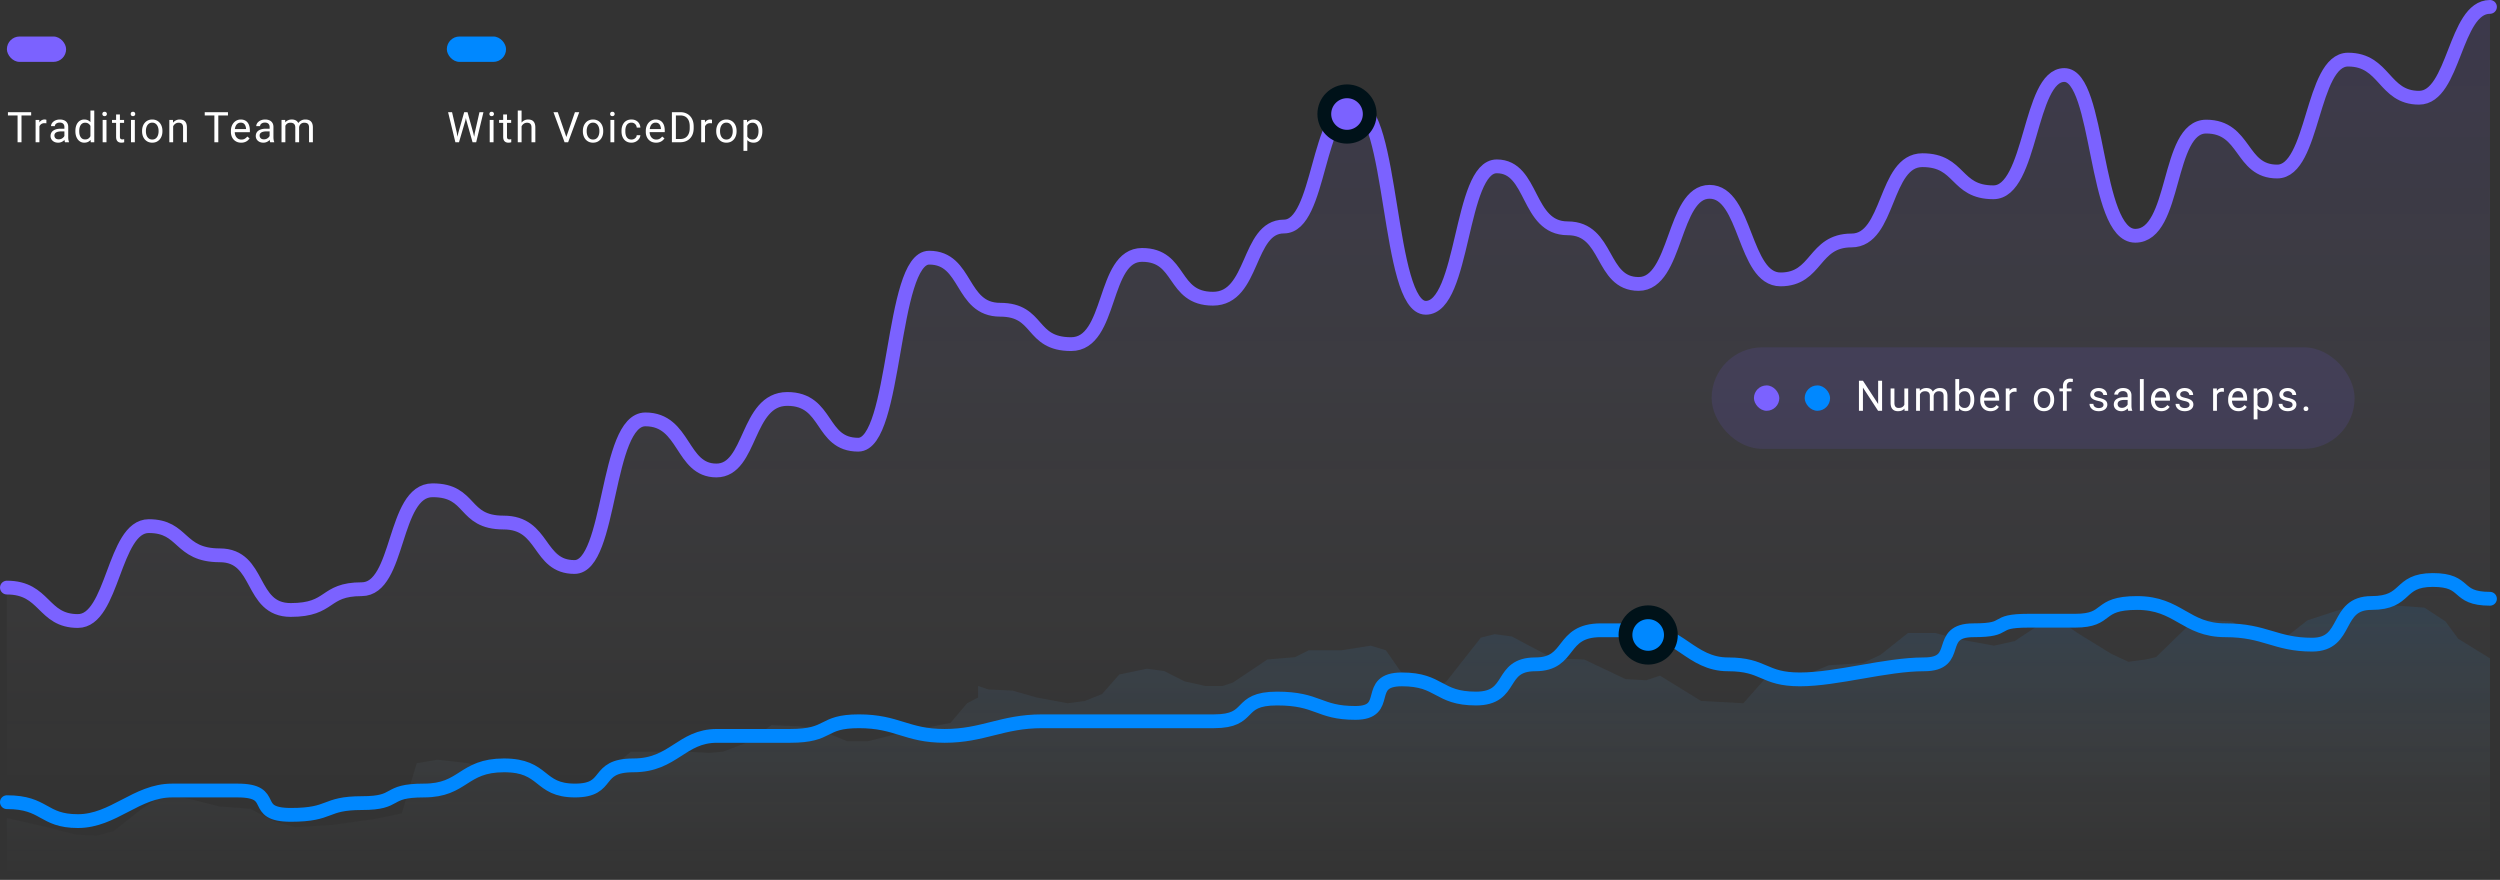 <svg xmlns="http://www.w3.org/2000/svg" width="591" height="208" fill="none"><rect width="100%" height="100%" fill="#333333" stroke="none"/><path fill="url(#a)" d="m8.144 139.933-6.514-1.404v47.739h587V1.63l-4.07 2.107-7.328 16.147-4.071 2.808-7.327-1.404-8.141-7.02-4.885.701-7.328 15.445-4.884 9.829h-6.514l-6.513-9.127-4.366-.702h-4.589l-8.956 22.466-2.442 1.404-4.071 1.404-4.071-4.915-6.513-29.485-4.071-3.51-4.071 1.404-8.141 23.869-4.885 2.808-8.956-4.212-4.884-3.51h-6.514l-6.513 13.338-4.07 4.915-8.142 1.404-6.513 7.02-4.071 1.405-4.071-1.405-8.955-18.253-7.328-1.404-8.955 18.955-3.257 2.809-4.885-.703-9.769-11.934-7.328-.702-5.699-7.723-4.07-5.616-4.071-1.404-3.257 2.106-8.141 26.678-2.443 4.212-3.256.702-4.071-7.02-8.141-37.209-2.443-2.808h-1.628l-4.071 2.106-6.513 21.061-3.257 4.213-6.513 1.404-8.141 14.04-2.443 2.107h-4.071l-4.884-2.808-4.885-6.319-4.071-1.404-6.513 3.51-4.071 11.935-4.071 4.212-4.07 1.404-7.328-3.51-5.699-4.212-5.699-.702-2.442-2.106-6.513-7.723-4.071-2.106-4.071 2.106-6.513 30.188-4.885 11.233h-4.885l-7.327-7.723-4.071-1.404-6.513-.702-5.699 10.531-5.699 5.616-3.257.702-6.513-8.424-7.327-3.51-4.885 1.404-9.77 31.592-4.071 1.404-6.513-5.617-8.955-5.616h-4.071l-4.885-4.914-7.327-2.106-4.885 2.106L92 135.019l-6.514 3.51-4.07 1.404-5.7 2.106-8.955 1.404-4.885-3.51-5.699-7.722-7.327-1.404-6.513-4.213-5.7-2.808-3.256.702-3.256 5.617-6.514 13.338-4.07 2.809-4.885-.703z"></path><path stroke="#7B62FF" stroke-linecap="round" stroke-width="3.261" d="M588.63 1.63c-8.385 0-8.385 21.473-16.771 21.473s-8.036-9.01-16.771-9.01-8.037 26.457-16.772 26.457-7.337-10.621-16.771-10.621-6.988 25.806-16.772 25.806-8.385-38-16.771-38-7.687 27.723-16.772 27.723-7.687-7.592-16.771-7.592c-9.085 0-7.687 18.98-16.771 18.98-9.085 0-8.037 9.203-16.772 9.203s-8.036-20.706-16.771-20.706-7.687 21.78-16.772 21.78-6.988-13.152-16.771-13.152-8.036-14.648-16.772-14.648-7.687 33.437-16.771 33.437c-9.085 0-7.687-47.74-16.771-47.74-9.085 0-8.037 28.53-16.772 28.53s-6.988 17.063-16.771 17.063-7.338-10.353-16.772-10.353-6.988 21.09-16.771 21.09-7.338-8.13-16.772-8.13-7.686-12.309-16.771-12.309-7.687 44.212-16.771 44.212c-9.085 0-6.989-10.813-16.772-10.813s-8.386 16.91-16.771 16.91-7.338-12.079-16.772-12.079-8.036 34.894-16.771 34.894-6.988-10.507-16.772-10.507-7.337-7.63-16.771-7.63-7.687 23.39-16.771 23.39c-9.085 0-6.989 4.908-16.772 4.908s-6.988-12.922-16.771-12.922-8.386-6.902-16.772-6.902-8.385 22.432-16.771 22.432-7.687-7.899-16.772-7.899"></path><circle cx="318.436" cy="26.954" r="5.369" fill="#7B62FF" stroke="#001219" stroke-width="3.261"></circle><path fill="url(#b)" d="m11.13 195.551-9.5-2.165v13.724h587v-51.472l-7.5-4.63-3-4.085-4.969-3.268-7.327-.545-5.704.545h-5.5l-9.149 2.995-4.885 3.813h-6.513l-6.514-3.54-4.366-.273h-4.589l-8.956 8.715-2.442.545-4.071.545-4.071-1.907-7.944-4.902-2.5-1.748-5-1.248-7.352 4.902-4.885 1.09-8.955-1.634-4.885-1.362h-6.513l-6.514 5.175-4.07 1.906-8.142.545-6.513 2.723-4.071.545-4.071-.545-5.529 6.264-10-.545-9.709-5.991-3.257 1.089-4.885-.272-9.769-4.63-7.328-.272-5.699-2.996-4.07-2.179-4.071-.545-3.257.817-8.141 10.349-2.443 1.634-3.256.273-4.071-2.724-4.544-6.536-3.597-1.089-6.903 1.089h-7.752l-3.257 1.634-6.513.545-8.141 5.447-2.443.817h-4.07l-4.885-1.09-4.885-2.451-4.071-.544-6.513 1.361-4.071 4.63-4.071 1.634-4.07.545-7.328-1.362-5.699-1.634-5.699-.272-2.442-.817v2.723l-2.59 1.362-3.923 4.63-12.077 2.451-7.463 1.906h-4.885l-7.327-2.996-4.071-.544-6.513-.273-5.699 4.085-5.699 2.179-3.257.272-5.586-.272h-13l-9.909 8.443-4.071.544-6.513-2.178-8.955-2.179h-4.071l-4.885-1.906-7.327-.818-4.885.818-3.522 11.862-6.513 1.362-4.07.544-5.7.817-8.955.545-4.885-1.362-5.7-2.995-7.326-.545-6.514-1.634-5.699-1.089-2.991 1.209-3.257 2.179-6.513 5.175-4.07 1.089-4.886-.272z"></path><path stroke="#08F" stroke-linecap="round" stroke-width="3.261" d="M588.63 141.549c-8.392 0-5.118-4.439-13.511-4.439s-5.77 5.438-14.513 5.438-5.269 9.849-14.011 9.849c-8.743 0-11.076-3.401-20.518-3.401s-11.083-6.448-20.875-6.448-6.262 4.187-14.655 4.187h-11.01c-9.092 0-3.918 2.261-13.011 2.261s-2.589 8.054-11.681 8.054-20.611 3.557-29.354 3.557-8.272-3.557-17.014-3.557c-8.743 0-11.683-8.054-20.775-8.054h-9.251c-9.791 0-6.77 8.054-15.513 8.054s-4.92 8.086-14.012 8.086-8.423-4.529-17.515-4.529-2.267 7.926-11.009 7.926-8.724-3.397-18.516-3.397-5.456 5.375-14.898 5.375h-40.649c-9.442 0-13.928 3.452-23.02 3.452s-11.168-3.452-20.26-3.452-6.479 3.452-16.271 3.452h-17.3c-8.393 0-10.29 6.969-19.732 6.969s-5.097 5.948-13.84 5.948-6.994-5.948-16.786-5.948c-9.791 0-9.474 5.948-18.916 5.948s-5.563 2.975-14.655 2.975-6.994 2.779-16.786 2.779c-9.791 0-2.805-5.754-12.596-5.754H40.664c-8.393 0-13.855 7.23-22.248 7.23s-7.693-4.472-16.786-4.472"></path><circle cx="389.63" cy="150.11" r="5.369" fill="#08F" stroke="#001219" stroke-width="3.261"></circle><rect width="14" height="6" x="105.63" y="8.63" fill="#08F" rx="3"></rect><path fill="#fff" d="m108.326 31.482 1.411-4.961h.683l-.395 1.929-1.519 5.18h-.678zm-1.46-4.961 1.123 4.863.337 2.246h-.674l-1.724-7.109zm5.381 4.858 1.098-4.858h.943l-1.719 7.11h-.674zm-1.724-4.858 1.372 4.96.498 2.15h-.679l-1.464-5.181-.401-1.929zm6.154 1.826v5.283h-.908v-5.283zm-.976-1.401q0-.22.132-.371.136-.152.4-.152.258 0 .395.152a.52.52 0 0 1 .142.37q0 .21-.142.362-.137.147-.395.147-.264 0-.4-.147a.53.53 0 0 1-.132-.361m5.138 1.401v.694h-2.856v-.694zm-1.889-1.284h.903v5.259q0 .269.083.405a.4.4 0 0 0 .215.18q.132.045.283.045.113 0 .234-.02.128-.025.191-.039l.005.737a2 2 0 0 1-.283.064 2 2 0 0 1-.415.034 1.4 1.4 0 0 1-.611-.132 1 1 0 0 1-.444-.44q-.161-.311-.161-.84zm4.352-.933v7.5h-.903v-7.5zm-.215 4.659-.376-.015q.005-.542.162-1.001.156-.465.439-.806a1.96 1.96 0 0 1 1.548-.717q.39 0 .703.107.312.102.532.332.225.23.342.596.117.36.117.884v3.461h-.908V30.16q0-.415-.122-.664a.75.75 0 0 0-.357-.367 1.3 1.3 0 0 0-.576-.117 1.34 1.34 0 0 0-.615.142 1.5 1.5 0 0 0-.474.39q-.195.25-.307.572a2.1 2.1 0 0 0-.108.674m10.732 1.762 2.095-6.03h1.02l-2.632 7.11h-.727zm-1.958-6.03 2.075 6.03.259 1.08h-.728l-2.627-7.11zm5.93 4.526v-.112q0-.57.166-1.06.166-.492.478-.854.313-.366.757-.566.444-.205.996-.205.557 0 1.001.205.448.2.762.566.317.361.483.854.166.49.166 1.06v.112q0 .571-.166 1.06-.166.488-.483.854-.313.361-.757.567-.44.2-.996.2a2.4 2.4 0 0 1-1.001-.2 2.3 2.3 0 0 1-.762-.567 2.6 2.6 0 0 1-.478-.854 3.3 3.3 0 0 1-.166-1.06m.903-.112v.112q0 .396.093.747.092.348.278.616.19.268.474.425.282.15.659.15.371 0 .649-.15.283-.157.469-.425.186-.269.278-.616.098-.351.098-.747v-.112q0-.39-.098-.737a1.9 1.9 0 0 0-.283-.62 1.35 1.35 0 0 0-.469-.43 1.3 1.3 0 0 0-.654-.156 1.33 1.33 0 0 0-.654.156 1.4 1.4 0 0 0-.469.43q-.186.268-.278.62a2.8 2.8 0 0 0-.093.737m6.52-2.588v5.283h-.908v-5.283zm-.976-1.401q0-.22.132-.371.136-.152.4-.152.259 0 .396.152.141.15.141.37 0 .21-.141.362-.137.147-.396.147-.264 0-.4-.147a.53.53 0 0 1-.132-.361m5.041 6.04q.322 0 .596-.132t.449-.361q.176-.235.2-.533h.859a1.6 1.6 0 0 1-.317.874 2.16 2.16 0 0 1-.757.65 2.2 2.2 0 0 1-1.03.244q-.596 0-1.04-.21a2.1 2.1 0 0 1-.733-.576 2.6 2.6 0 0 1-.434-.84 3.5 3.5 0 0 1-.142-1.01v-.206q0-.532.142-1.006.146-.478.434-.844.294-.367.733-.577a2.4 2.4 0 0 1 1.04-.21q.62 0 1.084.254.464.249.727.684.269.43.293.977h-.859a1.3 1.3 0 0 0-.186-.591 1.201 1.201 0 0 0-1.059-.581q-.416 0-.698.166a1.2 1.2 0 0 0-.445.44 2 2 0 0 0-.234.61 3.3 3.3 0 0 0-.069.678v.205q0 .347.069.684.068.337.229.61.166.274.445.44.282.16.703.16m5.812.742a2.6 2.6 0 0 1-1.001-.186 2.3 2.3 0 0 1-.766-.532 2.4 2.4 0 0 1-.489-.81 3 3 0 0 1-.17-1.026v-.205q0-.645.19-1.147.19-.508.518-.86.327-.35.742-.532.414-.18.859-.18.566 0 .977.195.415.195.678.547.264.346.391.82a4 4 0 0 1 .127 1.025v.406h-3.945v-.738h3.042v-.068a2.2 2.2 0 0 0-.147-.684 1.23 1.23 0 0 0-.39-.547q-.269-.214-.733-.214a1.23 1.23 0 0 0-1.011.512q-.184.254-.288.62a3.2 3.2 0 0 0-.102.845v.205q0 .377.102.708.108.327.308.576.205.25.493.391.293.142.664.142.478 0 .811-.196.332-.195.581-.522l.547.434a2.5 2.5 0 0 1-.435.494 2.1 2.1 0 0 1-.649.38 2.5 2.5 0 0 1-.904.147m5.671-.098h-1.484l.01-.766h1.474q.762 0 1.27-.318.507-.322.761-.898.26-.581.259-1.357v-.435q0-.61-.146-1.084a2.2 2.2 0 0 0-.43-.806 1.8 1.8 0 0 0-.693-.503 2.4 2.4 0 0 0-.933-.17h-1.601v-.772h1.601q.698 0 1.275.234.576.23.991.67.42.433.644 1.054.225.615.225 1.387v.425q0 .771-.225 1.391-.224.615-.649 1.05-.42.435-1.016.669-.59.23-1.333.23m-.981-7.109v7.11h-.943v-7.11zm6.886 2.656v4.453h-.903v-5.283h.879zm1.651-.86-.005.84a2.283 2.283 0 0 0-.439-.039q-.314 0-.552.098-.24.098-.405.274a1.3 1.3 0 0 0-.264.42q-.093.24-.122.527l-.254.146q0-.478.093-.898.097-.42.297-.742.2-.328.508-.508a1.43 1.43 0 0 1 .967-.161.7.7 0 0 1 .176.044m.998 2.73v-.112q0-.57.166-1.06.166-.492.478-.854.313-.366.757-.566.446-.205.996-.205.557 0 1.001.205.45.2.762.566.318.361.483.854.166.49.166 1.06v.112q0 .571-.166 1.06-.165.488-.483.854-.312.361-.757.567-.44.2-.996.2a2.4 2.4 0 0 1-1.001-.2 2.3 2.3 0 0 1-.762-.567 2.6 2.6 0 0 1-.478-.854 3.3 3.3 0 0 1-.166-1.06m.903-.112v.112q0 .396.093.747.093.348.278.616.19.268.474.425.283.15.659.15.371 0 .65-.15.283-.157.468-.425.186-.269.279-.616.097-.351.097-.747v-.112q0-.39-.097-.737a1.9 1.9 0 0 0-.284-.62 1.35 1.35 0 0 0-.468-.43 1.3 1.3 0 0 0-.655-.156q-.37 0-.654.156a1.4 1.4 0 0 0-.469.43 2 2 0 0 0-.278.62 2.8 2.8 0 0 0-.093.737m6.443-1.572v6.299h-.909v-7.315h.83zm3.559 1.582v.102q0 .576-.137 1.07a2.6 2.6 0 0 1-.4.85q-.258.36-.64.56-.38.201-.874.201-.503 0-.888-.166a1.76 1.76 0 0 1-.655-.483 2.5 2.5 0 0 1-.429-.762 4.4 4.4 0 0 1-.215-1.001v-.547q.058-.585.22-1.05.161-.464.424-.79.269-.333.65-.504.381-.175.879-.175t.884.195q.385.191.649.547t.395.854q.137.493.137 1.099m-.908.102v-.102a3.2 3.2 0 0 0-.083-.742 1.9 1.9 0 0 0-.259-.616 1.23 1.23 0 0 0-.439-.42 1.25 1.25 0 0 0-.64-.156q-.341 0-.596.117a1.3 1.3 0 0 0-.424.318 1.7 1.7 0 0 0-.289.449 2.6 2.6 0 0 0-.161.518v1.264q.098.342.274.645.175.298.469.483.293.18.737.18.366 0 .63-.15.268-.157.439-.425.176-.269.259-.616.083-.351.083-.747"></path><rect width="152" height="24" x="404.63" y="82.11" fill="#7B62FF" fill-opacity=".12" rx="12"></rect><rect width="6" height="6" x="414.63" y="91.11" fill="#7B62FF" rx="3"></rect><rect width="6" height="6" x="426.63" y="91.11" fill="#08F" rx="3"></rect><path fill="#fff" d="M444.924 90v7.11h-.947l-3.579-5.484v5.484h-.942V90h.942l3.594 5.499V90zm5.266 5.89v-4.063h.908v5.283h-.864zm.171-1.114.376-.01q0 .528-.112.977a2.1 2.1 0 0 1-.352.771 1.66 1.66 0 0 1-.64.513q-.395.18-.962.18a2.1 2.1 0 0 1-.708-.112 1.4 1.4 0 0 1-.546-.346 1.6 1.6 0 0 1-.357-.61 3 3 0 0 1-.122-.904v-3.408h.903v3.418q0 .356.078.59a1 1 0 0 0 .22.367.8.8 0 0 0 .313.185q.175.054.361.054.576 0 .913-.22.337-.225.483-.6.152-.381.152-.845m3.513-1.9v4.234h-.909v-5.283h.86zm-.186 1.392-.42-.015q.005-.541.142-1 .137-.465.405-.806a1.8 1.8 0 0 1 .669-.528q.4-.19.928-.19.37 0 .683.107.313.103.542.328.23.224.357.576.126.35.127.85v3.52h-.904v-3.477q0-.415-.141-.664a.8.8 0 0 0-.391-.361 1.4 1.4 0 0 0-.596-.117q-.4 0-.669.141a1.1 1.1 0 0 0-.429.39 1.8 1.8 0 0 0-.235.572 3.2 3.2 0 0 0-.068.674m3.423-.498-.606.186q.006-.436.142-.835.141-.4.405-.713.269-.313.659-.493.392-.186.894-.186.425 0 .752.112.332.112.557.347.23.23.346.59.117.363.117.86v3.472h-.908v-3.482q0-.444-.141-.688a.74.74 0 0 0-.391-.347 1.6 1.6 0 0 0-.596-.102 1.3 1.3 0 0 0-.527.102 1.1 1.1 0 0 0-.386.283 1.2 1.2 0 0 0-.239.406 1.5 1.5 0 0 0-.078.488m5.129-4.16h.908v6.475l-.078 1.025h-.83zm4.477 4.814v.103q0 .576-.136 1.07a2.6 2.6 0 0 1-.401.849q-.263.36-.644.561-.382.2-.874.2-.504 0-.884-.17a1.74 1.74 0 0 1-.635-.503 2.6 2.6 0 0 1-.415-.791 5 5 0 0 1-.21-1.045v-.45q.058-.585.21-1.05.156-.463.415-.79.259-.333.635-.503.375-.176.874-.176.497 0 .884.195.386.191.644.547.263.357.401.855.136.493.136 1.098m-.908.103v-.103q0-.394-.073-.742a1.9 1.9 0 0 0-.235-.615 1.17 1.17 0 0 0-.424-.42 1.26 1.26 0 0 0-.65-.156q-.342 0-.595.117a1.3 1.3 0 0 0-.425.317q-.175.195-.288.45a2.5 2.5 0 0 0-.161.517v1.177q.078.341.253.659.181.313.479.513.303.2.747.2.366 0 .625-.147.264-.15.425-.415.166-.263.244-.61t.078-.742m4.743 2.68a2.6 2.6 0 0 1-1.001-.185 2.3 2.3 0 0 1-.766-.532 2.4 2.4 0 0 1-.489-.81 3 3 0 0 1-.171-1.026v-.205q0-.644.191-1.148.19-.507.517-.86.328-.35.743-.531.414-.18.859-.181.566 0 .977.195.415.195.678.547.264.347.391.82a4 4 0 0 1 .127 1.026v.405h-3.945v-.737h3.042v-.069a2.2 2.2 0 0 0-.147-.683 1.2 1.2 0 0 0-.391-.547q-.268-.215-.732-.215a1.23 1.23 0 0 0-1.011.513q-.184.254-.288.62a3.2 3.2 0 0 0-.102.845v.205q0 .376.102.708.108.327.308.576.205.249.493.39.293.142.664.142.478 0 .811-.195.332-.196.581-.523l.547.435a2.5 2.5 0 0 1-.435.493 2.1 2.1 0 0 1-.649.381 2.5 2.5 0 0 1-.904.146m4.514-4.55v4.453h-.903v-5.283h.879zm1.65-.86-.005.84a2.302 2.302 0 0 0-.439-.04q-.312.002-.552.099a1.15 1.15 0 0 0-.405.273 1.3 1.3 0 0 0-.264.42 2 2 0 0 0-.122.528l-.254.146q0-.478.093-.898.097-.42.298-.743.2-.327.508-.507a1.42 1.42 0 0 1 .967-.162.7.7 0 0 1 .175.044m4.076 2.73v-.112q0-.572.166-1.06a2.5 2.5 0 0 1 .479-.855q.313-.366.757-.566.444-.205.996-.205.557 0 1.001.205.448.2.762.567.317.36.483.854.166.488.166 1.06v.112q0 .57-.166 1.06a2.6 2.6 0 0 1-.483.854q-.313.361-.757.566-.44.2-.996.2a2.4 2.4 0 0 1-1.001-.2 2.3 2.3 0 0 1-.762-.566 2.6 2.6 0 0 1-.479-.855 3.3 3.3 0 0 1-.166-1.06m.904-.112v.112q0 .395.093.747.092.346.278.615.19.269.474.425.282.15.659.151.371 0 .649-.151.283-.156.469-.425.185-.269.278-.615.098-.352.098-.747v-.112q0-.39-.098-.738a1.9 1.9 0 0 0-.283-.62 1.35 1.35 0 0 0-.469-.43 1.3 1.3 0 0 0-.654-.156 1.33 1.33 0 0 0-.654.156 1.4 1.4 0 0 0-.469.43q-.186.27-.278.62a2.8 2.8 0 0 0-.093.738m6.887 2.695h-.904v-5.84q0-.57.205-.962.21-.395.601-.596.39-.205.928-.205a2.5 2.5 0 0 1 .625.078l-.049.738a1.5 1.5 0 0 0-.235-.034 3 3 0 0 0-.254-.01q-.288 0-.498.117a.74.74 0 0 0-.312.332 1.2 1.2 0 0 0-.107.542zm1.123-5.283v.693h-2.862v-.693zm7.562 3.882q0-.195-.088-.362-.083-.17-.347-.307-.258-.142-.781-.245a6 6 0 0 1-.796-.22 2.4 2.4 0 0 1-.6-.307 1.3 1.3 0 0 1-.376-.425 1.2 1.2 0 0 1-.132-.571q0-.312.137-.59a1.6 1.6 0 0 1 .395-.494q.259-.214.62-.337a2.5 2.5 0 0 1 .806-.122q.634 0 1.084.225.449.225.688.6.24.372.24.825h-.904a.8.8 0 0 0-.131-.424 1 1 0 0 0-.376-.347 1.2 1.2 0 0 0-.601-.137q-.376 0-.61.117a.8.8 0 0 0-.337.288.72.72 0 0 0-.054.635.6.6 0 0 0 .186.21q.13.093.371.176.239.082.61.166.65.147 1.069.352.42.205.625.502.205.299.205.723 0 .347-.146.635a1.4 1.4 0 0 1-.415.498 2 2 0 0 1-.645.322 2.9 2.9 0 0 1-.835.112q-.698 0-1.181-.248a1.8 1.8 0 0 1-.733-.645 1.54 1.54 0 0 1-.249-.835h.908q.02.37.215.59a1.1 1.1 0 0 0 .479.308q.284.088.561.088.371 0 .62-.097a.86.86 0 0 0 .386-.269.62.62 0 0 0 .132-.39m5.705.498v-2.72q0-.314-.127-.542a.83.83 0 0 0-.371-.361 1.35 1.35 0 0 0-.615-.127q-.342 0-.601.117a1.05 1.05 0 0 0-.4.307.67.67 0 0 0-.142.41h-.903q0-.283.146-.561a1.7 1.7 0 0 1 .42-.503q.279-.23.664-.361.391-.137.87-.137.576 0 1.015.195.445.195.694.591.253.39.253.982v2.46q0 .264.044.562.05.298.142.513v.078h-.942a1.7 1.7 0 0 1-.108-.415 3.4 3.4 0 0 1-.039-.488m.156-2.3.01.635h-.913q-.386 0-.688.063-.303.06-.508.18a.86.86 0 0 0-.313.308.8.8 0 0 0-.107.425q0 .249.112.454a.8.8 0 0 0 .337.327q.23.117.562.117.414 0 .732-.175.317-.175.503-.43a.93.93 0 0 0 .205-.493l.386.434a1.3 1.3 0 0 1-.186.455 2.18 2.18 0 0 1-1.001.854 1.9 1.9 0 0 1-.771.146q-.537 0-.943-.21a1.6 1.6 0 0 1-.625-.561 1.5 1.5 0 0 1-.219-.796q0-.425.166-.747.166-.327.478-.542a2.3 2.3 0 0 1 .752-.332q.44-.112.982-.112zm3.65-4.297v7.5h-.908v-7.5zm4.142 7.597q-.55 0-1.001-.185a2.3 2.3 0 0 1-.766-.532 2.35 2.35 0 0 1-.488-.81 3 3 0 0 1-.171-1.026v-.205q0-.644.19-1.148.19-.507.518-.86.327-.35.742-.531.415-.18.859-.181.566 0 .977.195.415.195.678.547.264.347.391.82a4 4 0 0 1 .127 1.026v.405h-3.945v-.737h3.042v-.069a2.2 2.2 0 0 0-.147-.683 1.23 1.23 0 0 0-.39-.547q-.269-.215-.733-.215a1.23 1.23 0 0 0-1.011.513q-.185.254-.288.62a3.2 3.2 0 0 0-.102.845v.205q0 .376.102.708.108.327.308.576.205.249.493.39.293.142.664.142.478 0 .811-.195.332-.196.581-.523l.547.435a2.5 2.5 0 0 1-.435.493 2.1 2.1 0 0 1-.649.381 2.5 2.5 0 0 1-.904.146m6.687-1.498q0-.195-.088-.362-.083-.17-.347-.307-.259-.142-.781-.245a6 6 0 0 1-.796-.22 2.4 2.4 0 0 1-.6-.307 1.3 1.3 0 0 1-.376-.425 1.2 1.2 0 0 1-.132-.571q0-.312.137-.59a1.6 1.6 0 0 1 .395-.494q.259-.214.62-.337a2.5 2.5 0 0 1 .806-.122q.634 0 1.084.225.449.225.688.6.24.372.24.825h-.904a.77.77 0 0 0-.132-.424.97.97 0 0 0-.376-.347 1.2 1.2 0 0 0-.6-.137q-.376 0-.611.117a.8.8 0 0 0-.336.288.72.72 0 0 0-.054.635.6.6 0 0 0 .185.21q.132.093.371.176.24.082.611.166.65.147 1.069.352.42.205.625.502.205.299.205.723a1.39 1.39 0 0 1-.561 1.133 2 2 0 0 1-.645.322 2.9 2.9 0 0 1-.835.112q-.698 0-1.181-.248a1.8 1.8 0 0 1-.733-.645 1.54 1.54 0 0 1-.249-.835h.908q.02.37.215.59.195.216.479.308.283.088.561.088.371 0 .62-.097a.86.86 0 0 0 .386-.269.62.62 0 0 0 .132-.39m6.474-3.052v4.453h-.904v-5.283h.879zm1.65-.86-.005.84a2.28 2.28 0 0 0-.439-.04q-.313.002-.552.099t-.405.273a1.3 1.3 0 0 0-.264.42 2 2 0 0 0-.122.528l-.254.146q0-.478.093-.898.097-.42.298-.743.2-.327.507-.507a1.43 1.43 0 0 1 .967-.162.7.7 0 0 1 .176.044m3.43 5.41q-.552 0-1.001-.185a2.3 2.3 0 0 1-.767-.532 2.4 2.4 0 0 1-.488-.81 3 3 0 0 1-.171-1.026v-.205q0-.644.19-1.148.19-.507.518-.86.327-.35.742-.531.415-.18.859-.181.567 0 .977.195.415.195.679.547.263.347.39.82a4 4 0 0 1 .127 1.026v.405h-3.945v-.737h3.042v-.069a2.2 2.2 0 0 0-.147-.683 1.23 1.23 0 0 0-.39-.547q-.268-.215-.733-.215a1.23 1.23 0 0 0-1.01.513q-.186.254-.288.62a3.1 3.1 0 0 0-.103.845v.205q0 .376.103.708.107.327.307.576.205.249.493.39.294.142.664.142.479 0 .811-.195.332-.196.581-.523l.547.435a2.5 2.5 0 0 1-.435.493 2.1 2.1 0 0 1-.649.381 2.5 2.5 0 0 1-.903.146m4.513-4.365v6.3h-.908v-7.315h.83zm3.56 1.582v.103q0 .576-.137 1.07a2.6 2.6 0 0 1-.4.849q-.26.36-.64.561a1.85 1.85 0 0 1-.874.2q-.502 0-.889-.165a1.75 1.75 0 0 1-.654-.484 2.5 2.5 0 0 1-.43-.762 4.4 4.4 0 0 1-.214-1v-.547q.058-.587.219-1.05t.425-.791q.269-.333.65-.503a2.1 2.1 0 0 1 .878-.176q.498 0 .884.195.386.191.65.547.263.357.395.855.137.493.137 1.098m-.908.103v-.103q0-.394-.083-.742a1.9 1.9 0 0 0-.259-.615 1.24 1.24 0 0 0-.44-.42 1.25 1.25 0 0 0-.639-.156q-.342 0-.596.117a1.3 1.3 0 0 0-.425.317q-.175.195-.288.45a2.6 2.6 0 0 0-.161.517v1.265q.097.341.273.644.177.298.469.484.293.18.738.18.366 0 .629-.151.269-.156.44-.425.175-.269.259-.615.083-.352.083-.747m5.636 1.181q0-.195-.088-.36-.082-.172-.346-.308-.26-.142-.781-.245a6 6 0 0 1-.796-.22 2.4 2.4 0 0 1-.601-.307 1.3 1.3 0 0 1-.376-.425 1.2 1.2 0 0 1-.132-.571q0-.312.137-.59a1.6 1.6 0 0 1 .395-.494q.26-.214.621-.337a2.5 2.5 0 0 1 .805-.122q.635 0 1.084.225t.689.6q.239.372.239.825h-.903a.77.77 0 0 0-.132-.424 1 1 0 0 0-.376-.347 1.2 1.2 0 0 0-.601-.137q-.375 0-.61.117a.8.8 0 0 0-.337.288.73.73 0 0 0-.054.635.6.6 0 0 0 .186.21q.131.093.371.176.239.082.61.166.65.147 1.07.352t.625.502.205.723q0 .347-.147.635a1.4 1.4 0 0 1-.415.498 2.1 2.1 0 0 1-.644.322 2.9 2.9 0 0 1-.835.112q-.699 0-1.182-.248a1.83 1.83 0 0 1-.732-.645 1.54 1.54 0 0 1-.249-.835h.908q.019.37.215.59.195.216.478.308.283.088.562.088.37 0 .62-.097a.87.87 0 0 0 .386-.269.63.63 0 0 0 .131-.39m2.605.923q0-.23.141-.385.147-.162.42-.161.274 0 .415.16a.54.54 0 0 1 .147.386q0 .225-.147.381-.14.156-.415.156-.273 0-.42-.156a.55.55 0 0 1-.141-.38"></path><rect width="14" height="6" x="1.63" y="8.63" fill="#7B62FF" rx="3"></rect><path fill="#fff" d="M5.083 26.521v7.11h-.928v-7.11zm2.285 0v.771H1.875v-.771zm1.95 2.656v4.453h-.903v-5.283h.878zm1.65-.86-.005.84a2.287 2.287 0 0 0-.44-.039q-.311 0-.55.098t-.406.274q-.166.175-.264.42-.092.24-.122.527l-.254.146q0-.478.093-.898.097-.42.298-.742.2-.328.508-.508a1.43 1.43 0 0 1 .966-.161.7.7 0 0 1 .176.044m4.255 4.41v-2.72q0-.312-.127-.542a.83.83 0 0 0-.37-.361 1.35 1.35 0 0 0-.616-.127q-.342 0-.6.117-.255.116-.401.308a.67.67 0 0 0-.142.41h-.903q0-.283.146-.562.147-.278.42-.502a2.1 2.1 0 0 1 .664-.362q.39-.136.87-.136.576 0 1.015.195.444.195.694.59.254.391.254.982v2.461q0 .264.043.562.05.297.142.512v.078h-.942a1.7 1.7 0 0 1-.108-.415 3.4 3.4 0 0 1-.039-.488m.156-2.3.01.635h-.913q-.386 0-.688.063-.303.06-.508.181a.816.816 0 0 0-.42.732.93.93 0 0 0 .112.455.8.8 0 0 0 .337.327q.23.117.562.117.414 0 .732-.176.318-.175.503-.43a.92.92 0 0 0 .205-.493l.386.435a1.3 1.3 0 0 1-.186.454 2.17 2.17 0 0 1-1 .855 1.9 1.9 0 0 1-.772.146q-.537 0-.943-.21a1.6 1.6 0 0 1-.625-.562 1.5 1.5 0 0 1-.22-.795q0-.426.167-.747.165-.329.478-.542.314-.22.752-.332.44-.113.982-.113zm5.998 2.178V26.13h.909v7.5h-.83zm-3.554-1.558v-.102q0-.606.146-1.099.152-.498.425-.854.278-.357.66-.547.384-.195.859-.195.497 0 .869.175.375.171.634.503.264.327.415.791.152.465.21 1.05v.45a4.6 4.6 0 0 1-.21 1.044q-.15.465-.415.791a1.74 1.74 0 0 1-.634.503q-.376.171-.88.171-.463 0-.849-.2a2 2 0 0 1-.659-.562 2.7 2.7 0 0 1-.425-.85 3.7 3.7 0 0 1-.146-1.069m.908-.102v.102q0 .396.078.743.083.345.254.61.171.264.435.415.263.146.63.146.449 0 .737-.19a1.4 1.4 0 0 0 .469-.503q.175-.312.273-.679v-1.176a2.6 2.6 0 0 0-.171-.518 1.6 1.6 0 0 0-.283-.45 1.2 1.2 0 0 0-.425-.317 1.4 1.4 0 0 0-.59-.117q-.372 0-.64.157-.264.15-.435.42-.171.262-.254.615a3.4 3.4 0 0 0-.078.742m6.442-2.598v5.283h-.908v-5.283zm-.976-1.401q0-.22.132-.371.136-.152.4-.152.258 0 .396.152.141.15.141.37a.5.5 0 0 1-.141.362q-.138.147-.396.147-.264 0-.4-.147a.53.53 0 0 1-.132-.361m5.138 1.401v.694H26.48v-.694zm-1.89-1.284h.904v5.259q0 .269.083.405a.4.4 0 0 0 .215.18.9.9 0 0 0 .283.045q.112 0 .235-.02.127-.025.19-.039l.005.737a2 2 0 0 1-.283.064 2 2 0 0 1-.415.034q-.333 0-.61-.132a1 1 0 0 1-.445-.44q-.16-.311-.161-.84zm4.432 1.284v5.283h-.909v-5.283zm-.977-1.401q0-.22.132-.371.136-.152.4-.152.26 0 .396.152.141.15.141.37a.5.5 0 0 1-.141.362q-.137.147-.396.147-.264 0-.4-.147a.53.53 0 0 1-.132-.361m2.687 4.101v-.112q0-.57.166-1.06.166-.492.479-.854.312-.366.757-.566a2.35 2.35 0 0 1 .996-.205q.557 0 1 .205.45.2.763.566.316.361.483.854.166.49.166 1.06v.112q0 .571-.166 1.06-.166.488-.483.854-.313.361-.757.567-.44.2-.996.2a2.4 2.4 0 0 1-1.001-.2 2.3 2.3 0 0 1-.762-.567 2.6 2.6 0 0 1-.479-.854 3.3 3.3 0 0 1-.166-1.06m.904-.112v.112q0 .396.093.747.092.348.278.616.19.268.473.425.284.15.66.15.371 0 .649-.15.283-.157.469-.425.185-.269.278-.616a2.8 2.8 0 0 0 .098-.747v-.112q0-.39-.098-.737a1.9 1.9 0 0 0-.283-.62 1.35 1.35 0 0 0-.469-.43 1.3 1.3 0 0 0-.654-.156q-.372 0-.654.156a1.4 1.4 0 0 0-.47.43 2 2 0 0 0-.277.62 2.8 2.8 0 0 0-.093.737m6.442-1.46v4.155h-.903v-5.283h.854zm-.215 1.314-.376-.015q.005-.542.161-1.001.157-.465.44-.806a1.96 1.96 0 0 1 1.548-.717q.39 0 .703.107.312.102.532.332.225.23.342.596.117.36.117.884v3.461h-.908V30.16q0-.415-.122-.664a.75.75 0 0 0-.357-.367 1.3 1.3 0 0 0-.576-.117q-.337 0-.615.142a1.5 1.5 0 0 0-.474.39q-.195.25-.307.572a2.1 2.1 0 0 0-.108.674m10.888-4.268v7.11h-.928v-7.11zm2.285 0v.771h-5.493v-.771zm3.122 7.207q-.552 0-1-.186a2.3 2.3 0 0 1-.767-.532 2.4 2.4 0 0 1-.489-.81 3 3 0 0 1-.17-1.026v-.205q0-.645.19-1.147.191-.508.517-.86.328-.35.743-.532.415-.18.859-.18.567 0 .977.195.415.195.678.547.264.346.39.82.128.469.128 1.025v.406h-3.946v-.738h3.043v-.068a2.3 2.3 0 0 0-.147-.684 1.23 1.23 0 0 0-.39-.547q-.27-.214-.733-.214a1.23 1.23 0 0 0-1.01.512q-.186.254-.289.62a3.1 3.1 0 0 0-.102.845v.205q0 .377.102.708.108.327.308.576.204.25.493.391.293.142.664.142.48 0 .81-.196.333-.195.582-.522l.547.434a2.5 2.5 0 0 1-.435.494 2.1 2.1 0 0 1-.65.38 2.5 2.5 0 0 1-.903.147m6.726-1v-2.72q0-.313-.127-.543a.83.83 0 0 0-.371-.361 1.35 1.35 0 0 0-.615-.127q-.343 0-.601.117-.255.116-.4.308a.67.67 0 0 0-.142.41h-.903q0-.283.146-.562a1.6 1.6 0 0 1 .42-.502q.278-.23.664-.362.39-.136.87-.136.575 0 1.015.195.444.195.693.59.255.391.254.982v2.461q0 .264.044.562.05.297.142.512v.078h-.943a1.7 1.7 0 0 1-.107-.415 3.4 3.4 0 0 1-.04-.488m.156-2.3.01.634h-.913q-.387 0-.689.063-.302.06-.508.181a.816.816 0 0 0-.42.732.93.93 0 0 0 .113.455.8.8 0 0 0 .337.327q.23.117.561.117.415 0 .733-.176.317-.175.503-.43a.93.93 0 0 0 .205-.493l.385.435a1.3 1.3 0 0 1-.185.454 2.17 2.17 0 0 1-1.001.855 1.9 1.9 0 0 1-.772.146q-.537 0-.942-.21a1.6 1.6 0 0 1-.625-.562 1.5 1.5 0 0 1-.22-.795q0-.426.166-.747.166-.329.479-.542.312-.22.752-.332t.981-.113zm3.566-1.031v4.233h-.908v-5.283h.86zm-.185 1.392-.42-.015q.004-.542.142-1.001.136-.465.405-.806t.669-.527q.4-.19.927-.19.372 0 .684.107.313.102.542.327t.357.576q.126.352.127.85v3.52h-.904v-3.476q0-.415-.141-.664a.8.8 0 0 0-.391-.362 1.4 1.4 0 0 0-.596-.117q-.4 0-.669.142a1.13 1.13 0 0 0-.43.39 1.8 1.8 0 0 0-.234.572 3.2 3.2 0 0 0-.068.674m3.423-.498-.606.185q.005-.435.142-.835a2.3 2.3 0 0 1 .405-.713q.27-.313.66-.493.39-.185.893-.185.425 0 .752.112.332.112.556.347.23.229.347.59.117.362.117.86v3.471h-.908V30.15q0-.444-.142-.689a.74.74 0 0 0-.39-.346 1.6 1.6 0 0 0-.596-.103 1.3 1.3 0 0 0-.527.103 1.1 1.1 0 0 0-.386.283 1.2 1.2 0 0 0-.24.405 1.5 1.5 0 0 0-.077.489"></path><defs><linearGradient id="a" x1="295.13" x2="295.13" y1="1.63" y2="186.268" gradientUnits="userSpaceOnUse"><stop stop-color="#7B62FF" stop-opacity=".12"></stop><stop offset="1" stop-color="#fff" stop-opacity="0"></stop></linearGradient><linearGradient id="b" x1="295.13" x2="295.13" y1="135.484" y2="207.11" gradientUnits="userSpaceOnUse"><stop stop-color="#08F" stop-opacity=".12"></stop><stop offset="1" stop-color="#fff" stop-opacity="0"></stop></linearGradient></defs></svg>